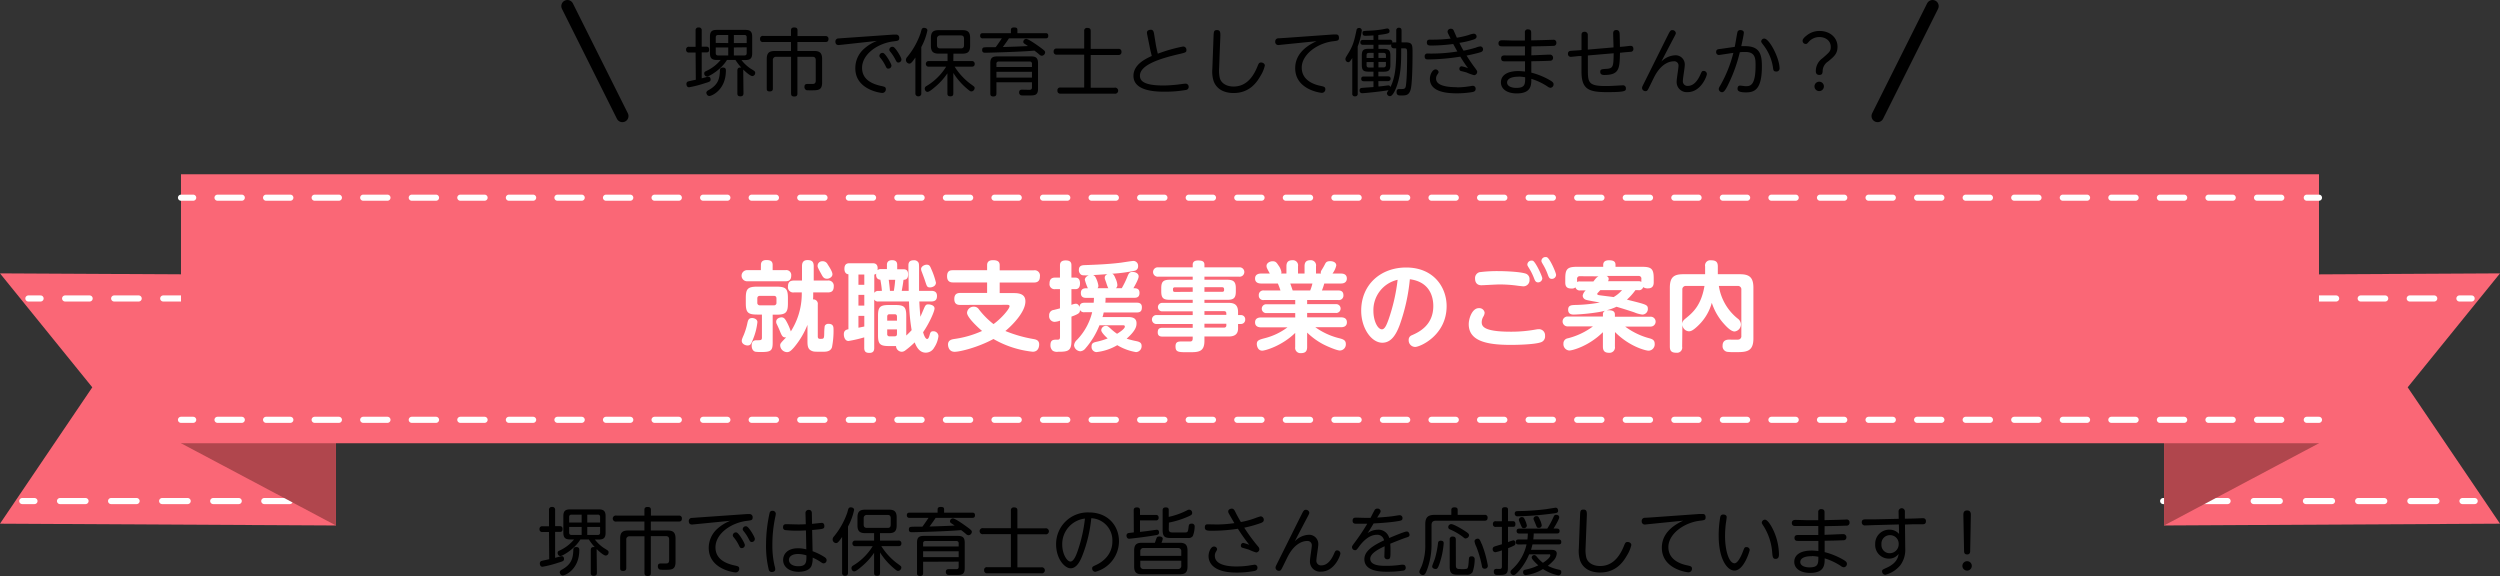 <svg xmlns="http://www.w3.org/2000/svg" viewBox="0 0 818.58 188.6"><rect x="0" y="0" width="818.58" height="188.6" fill="#333333" stroke="none"/><defs><style>.cls-1{fill:#fa6776;}.cls-2,.cls-3,.cls-4,.cls-5,.cls-8,.cls-9{fill:none;stroke-linecap:round;stroke-miterlimit:10;}.cls-2,.cls-3,.cls-4,.cls-5,.cls-8{stroke:#fff;stroke-width:2px;}.cls-3{stroke-dasharray:8.03 8.03;}.cls-4{stroke-dasharray:8.55 8.55;}.cls-5{stroke-dasharray:8.36 8.36;}.cls-6{fill:#b0464d;}.cls-7{fill:#fff;}.cls-8{stroke-dasharray:7.95 7.95;}.cls-9{stroke:#000;stroke-width:4px;}</style></defs><g id="レイヤー_2" data-name="レイヤー 2"><g id="レイヤー_1-2" data-name="レイヤー 1"><polygon class="cls-1" points="708.58 172.06 818.58 171.47 788.35 126.82 818.58 89.51 708.58 90.1 708.58 172.06"/><line class="cls-2" x1="118.53" y1="97.73" x2="122.53" y2="97.73"/><line class="cls-3" x1="130.56" y1="97.73" x2="801.27" y2="97.73"/><line class="cls-2" x1="805.29" y1="97.73" x2="809.29" y2="97.73"/><line class="cls-2" x1="708.29" y1="164.06" x2="712.29" y2="164.06"/><line class="cls-4" x1="720.83" y1="164.06" x2="802.02" y2="164.06"/><line class="cls-2" x1="806.29" y1="164.06" x2="810.29" y2="164.06"/><polygon class="cls-1" points="110 172.06 0 171.47 30.22 126.82 0 89.51 110 90.1 110 172.06"/><line class="cls-2" x1="9.29" y1="97.73" x2="13.29" y2="97.73"/><line class="cls-3" x1="21.32" y1="97.73" x2="692.03" y2="97.73"/><line class="cls-2" x1="696.05" y1="97.73" x2="700.05" y2="97.73"/><line class="cls-2" x1="7.29" y1="164.06" x2="11.29" y2="164.06"/><line class="cls-5" x1="19.65" y1="164.06" x2="99.11" y2="164.06"/><line class="cls-2" x1="103.29" y1="164.06" x2="107.29" y2="164.06"/><polygon class="cls-6" points="110 172.06 59.26 145.13 110 90.1 110 172.06"/><polygon class="cls-6" points="708.58 172.06 759.31 145.13 708.58 90.1 708.58 172.06"/><rect class="cls-1" x="59.26" y="57.06" width="700.05" height="88.07"/><path class="cls-7" d="M248,105.47a20.31,20.31,0,0,1-1.41,5.54c-.58,1.53-.8,2.11-1.83,2.11-.73,0-1.88-.51-1.88-1.5,0-.36.06-.61.64-1.92a22.06,22.06,0,0,0,1.24-4.1c.2-.77.39-1.47,1.54-1.47C246.76,104.13,248,104.42,248,105.47Zm1.15-18.72c0-.89.41-1.6,1.79-1.6,1.21,0,2.05.29,2.05,1.6v1.7h4.22a1.62,1.62,0,0,1,1.86,1.82c0,1.51-.9,1.83-1.86,1.83H244.78a1.83,1.83,0,1,1,0-3.65h4.35ZM253,112.19c0,2.63-.58,3.07-3.71,3.07a13,13,0,0,1-1.92-.09c-.77-.16-1.25-.93-1.25-2,0-1.76,1.12-1.76,1.6-1.76,1.37,0,1.76,0,1.76-.86V103h-1.51c-3.1,0-3.77-.67-3.77-3.77V97.63c0-3,.57-3.77,3.77-3.77h6.24c3.14,0,3.78.7,3.78,3.77v1.64c0,3-.61,3.77-3.78,3.77H253Zm.35-12.22a.79.79,0,0,0,.89-.9V97.73c0-.67-.38-.86-.89-.86h-4.48c-.64,0-.9.32-.9.86v1.34a.8.8,0,0,0,.9.9Zm9.18-4.22H260a1.73,1.73,0,0,1-2-1.89c0-1.67.86-2,2-2h2.6v-4.7c0-.68.09-2,1.79-2,1.37,0,2.05.45,2.05,2v4.7H271a1.73,1.73,0,0,1,2,1.89c0,1.69-.87,2-2,2h-4.73v1c0,.19,0,.73-.07,1.28a1.46,1.46,0,0,1,1.57,1.69v10.43c0,.71.35.8.77.8,1.25,0,1.31,0,1.34-2a18.88,18.88,0,0,1,.16-2.21,1.25,1.25,0,0,1,1.28-.7c1.41,0,1.6.86,1.6,1.69a27.41,27.41,0,0,1-.51,6c-.51,1.44-2,1.44-3,1.44-2.72,0-2.94,0-3.58-.26-1.35-.54-1.44-1.69-1.44-3.33v-5.21a26.7,26.7,0,0,1-4.39,7.36c-1.12,1.28-1.6,1.57-2.33,1.57a2.31,2.31,0,0,1-2.21-2.12c0-.67,0-.7,1.95-2.72-1.15.13-1.41-.48-2.11-2.2-.13-.35-.83-1.89-1-2.21a1.61,1.61,0,0,1-.16-.67c0-1.19,1.28-1.47,1.76-1.47.7,0,1.09.38,1.63,1.37a18.83,18.83,0,0,1,1.41,3.23,23,23,0,0,0,3.58-11.77ZM271,86.56c.26.42,1.57,2.31,1.57,3.23s-1,1.48-1.76,1.48c-1,0-1.34-.52-1.79-1.35-1.22-2.21-1.31-2.46-1.31-2.81a1.5,1.5,0,0,1,1.5-1.57A1.79,1.79,0,0,1,271,86.56Z"/><path class="cls-7" d="M291.08,113.31c-2.95,0-3.59-.64-3.59-3.58v-6.27c0-2.91.61-3.59,3.59-3.59h2.08c2.91,0,3.58.64,3.58,3.59v6.4a24.34,24.34,0,0,0,1.76-1.76,65.43,65.43,0,0,1-.86-9.38H287.56a1.33,1.33,0,0,1-1.31-.67v15.84c0,.67-.1,1.66-1.54,1.66-1.12,0-1.73-.32-1.73-1.66v-3.43a42,42,0,0,1-5.15,1.19c-1.09,0-1.53-1.19-1.53-2.21s.54-1.5,1.5-1.63v-18c-1-.1-1.31-.93-1.31-1.79,0-1.76,1.08-1.83,1.76-1.83h7.39c.57,0,2,0,1.69,2.27a1.57,1.57,0,0,1,1.22-.35h1.86V86.69c0-1.22.92-1.5,1.66-1.5s1.7.19,1.7,1.5v1.47h2c.77,0,1.57.19,1.57,1.7s-.77,1.73-1.5,1.76c-.19,1.47-.26,1.85-.58,3.61h2.27c0-2.68-.09-6-.09-8.16,0-.67,0-1.85,1.73-1.85a1.63,1.63,0,0,1,1.47.61c.29.41.29.7.29,2.81v6.59h3.87c.61,0,2,0,2,1.67,0,1.25-.55,1.82-2,1.82h-3.78c.07,1.89.19,3.36.35,5,.23-.51,1.22-2.88,1.41-3.26.32-.61.58-.8,1.12-.8S306,99.87,306,101c0,.9-1.63,4.71-3.75,7.78.13.48.65,2.21,1.32,2.21.32,0,.54-.32.8-1.22.19-.74.35-1.31,1.18-1.31a1.65,1.65,0,0,1,1.73,1.6,8.6,8.6,0,0,1-1.41,3.77,3.1,3.1,0,0,1-2.78,1.64c-1.89,0-2.95-1.67-3.59-3.36a30,30,0,0,1-3.2,2.72,1.9,1.9,0,0,1-1.08.35,1.93,1.93,0,0,1-1.83-1.86ZM283,89.89h-1.92v3.36H283Zm0,6.66h-1.92v3.52H283Zm-1.92,10.75c.42-.07,1-.2,1.92-.39v-3.48h-1.92Zm7.68-12.07a29.54,29.54,0,0,0-.51-3.64c-1.57-.13-1.41-1.67-1.34-2a1.18,1.18,0,0,1-.64.32v6a1.37,1.37,0,0,1,1.31-.64ZM290.5,105h3.2v-1.31c0-.54-.25-.8-.77-.8h-1.66c-.48,0-.77.23-.77.8Zm0,2.85v1.5a.68.68,0,0,0,.77.77h1.66c.48,0,.77-.19.77-.77v-1.5ZM291,91.62c.07.51.39,3,.39,3.61h1.28a31.25,31.25,0,0,0,.44-3.61Zm13.54,2.49c-1,0-1.06-.38-1.6-2-.29-.93-.9-2.5-1.12-3.11a2.49,2.49,0,0,1-.23-.93c0-.76,1-1.4,1.86-1.4s1.09.48,1.47,1.4a24.67,24.67,0,0,1,1.54,4.48C306.44,93.76,305.12,94.11,304.52,94.11Z"/><path class="cls-7" d="M314.47,99.84c-.64,0-2,0-2-1.92,0-1.73,1-2,2-2h8.74V92.48H312.1c-.54,0-2,0-2-2s1.22-2,2-2h11.11V86.82c0-1.15.73-1.63,1.88-1.63s2.24.22,2.24,1.63v1.69H338.5a1.73,1.73,0,0,1,2,2c0,1.82-1.16,2-2,2H327.33v3.46h4.77c3,0,3.65,1.28,3.65,2.72,0,3.58-4.51,8-6.56,9.69a43.34,43.34,0,0,0,9.38,2.66c.57.13,1.69.32,1.69,1.73,0,.25,0,2.4-2.11,2.4A32.46,32.46,0,0,1,325.29,111c-5.15,2.78-11,4.19-12.71,4.19-2.11,0-2.17-2.18-2.17-2.37,0-1.47,1.25-1.7,2-1.82a32.89,32.89,0,0,0,9.15-2.63c-1.05-.89-4.92-4.38-4.92-5.95a2.15,2.15,0,0,1,2.24-2,1.9,1.9,0,0,1,1.66.9,26.67,26.67,0,0,0,4.77,4.8c2.65-1.92,5.25-5,5.25-5.86,0-.45-.52-.45-.84-.45Z"/><path class="cls-7" d="M372.23,99.11c.51,0,1.66.06,1.66,1.47,0,1-.25,1.73-1.66,1.73H361.38a10.73,10.73,0,0,1-.38,1.5h8.19c1,0,2.94,0,2.94,2,0,.8,0,2.24-3.23,5.08a28.13,28.13,0,0,0,3.14.8c1.09.23,1.76.52,1.76,1.6a1.92,1.92,0,0,1-1.83,2,17.34,17.34,0,0,1-6.14-2.27,17,17,0,0,1-6.82,2.27,1.69,1.69,0,0,1-1.6-1.85c0-1,.48-1.28,1.67-1.54a23.46,23.46,0,0,0,3.61-1.09c-.8-.7-2.11-2-2.11-2.72a1.54,1.54,0,0,1,1.54-1.4c.48,0,.77.19,1.63,1a18.2,18.2,0,0,0,2,1.6c.26-.13,2.56-1.54,2.56-2.34,0-.45-.38-.45-.57-.45H360a25.85,25.85,0,0,1-4.55,7.52,2.39,2.39,0,0,1-1.69,1,2.19,2.19,0,0,1-2.08-1.92,2.73,2.73,0,0,1,.93-1.79,19.78,19.78,0,0,0,5-9.08h-2.5a1.48,1.48,0,0,1-1.5-.74c0,.9-.19,1.25-2.78,2.18v7.93c0,3.36-1.19,3.58-4.39,3.58a2.62,2.62,0,0,1-1.72-.32,2.29,2.29,0,0,1-.77-1.85c0-1.79,1-1.79,2.05-1.79.73,0,1.08,0,1.08-.9V105a6.29,6.29,0,0,1-1.85.39,1.85,1.85,0,0,1-1.7-2.08,1.69,1.69,0,0,1,1.54-1.83l2-.51v-6.3h-1.53a1.64,1.64,0,0,1-1.89-1.86c0-1.76,1.12-1.92,1.89-1.92h1.53V87c0-.55,0-1.73,1.86-1.73s1.89,1,1.89,1.73v3.9h1.31c1.44,0,1.5,1.41,1.5,1.89,0,.86-.25,1.89-1.5,1.89h-1.31v5.15a4.61,4.61,0,0,1,1.4-.38c.2,0,.9,0,1.25,1.08.07-.92.51-1.4,1.63-1.4h3c.07-.52.07-.9.1-1.6h-2.59c-.77,0-1.7-.2-1.7-1.57,0-1,.48-1.57,1.7-1.57h.6a16.38,16.38,0,0,1-1-2.78c0-.39.26-1.09,1.32-1.44-1.89,0-2.12,0-2.5-.2a1.8,1.8,0,0,1-.77-1.6c0-1.4,1.06-1.53,1.89-1.56,3.65-.13,7.81-.29,11.87-.8.67-.1,3.71-.58,4.13-.58a1.58,1.58,0,0,1,1.5,1.7,1.45,1.45,0,0,1-1,1.5,52.29,52.29,0,0,1-7.49,1c.35.16.61.32,1.09,1.54a5.9,5.9,0,0,1,.61,2.11,1.31,1.31,0,0,1-.48,1.09h1.92a29,29,0,0,0,1.79-3.65c.42-1.09.67-1.69,1.79-1.69.77,0,1.95.44,1.95,1.47,0,.86-1.18,2.94-1.72,3.87.83,0,2,0,2,1.54,0,1.15-.58,1.6-1.67,1.6H362a13.35,13.35,0,0,1-.07,1.6Zm-9.31-4.74a2,2,0,0,1-.23-.42c-.06-.16-.38-1-.44-1.28-.42-1.21-.52-1.31-.52-1.72s.1-.8.87-1.19c-1.73.13-1.92.13-3.81.26-.29,0-.74.06-.93.06.51.13.77.42,1.15,1.31a8,8,0,0,1,.64,2.18,1.2,1.2,0,0,1-.28.8Z"/><path class="cls-7" d="M405.38,107.55c0,2-1.28,2.63-3.07,2.63h-7.94v1.4c0,3.75-2,3.75-5.27,3.75s-4.2,0-4.2-1.92c0-1.6,1-1.6,2.08-1.6h2.72c.64,0,.83-.39.83-1v-.6h-9.88c-.45,0-1.57,0-1.57-1.35,0-1.15.45-1.53,1.57-1.53h9.88v-1.25H378.86a1.47,1.47,0,1,1,0-2.91h11.67v-1.22h-10a1.39,1.39,0,1,1,0-2.78h10v-1h-7.48c-2.11,0-2.82-.54-2.82-2.78v-1c0-2.18.67-2.79,2.82-2.79h7.48v-1H379.21a1.54,1.54,0,1,1,0-3.07h11.32v-.87c0-1.08.84-1.37,1.73-1.37,1.25,0,2.11.22,2.11,1.37v.87h11.4a1.54,1.54,0,1,1,0,3.07h-11.4v1h7.46c2.05,0,2.82.64,2.82,2.79v1c0,2.21-.71,2.78-2.82,2.78h-7.46v1h7.94c1.76,0,3.07.54,3.07,3v1h.87a1.36,1.36,0,0,1,1.47,1.44,1.38,1.38,0,0,1-1.47,1.47h-.87Zm-14.85-12V94.08h-5.82c-.38,0-.64.16-.64.58,0,.57,0,.93.64.93Zm3.84,0h5.76c.39,0,.68-.1.68-.58s0-.93-.68-.93h-5.76Zm0,6.33v1.22h7.17v-.45c0-.51-.25-.77-.73-.77Zm7.17,4.13h-7.17v1.25h6.44a.67.67,0,0,0,.73-.77Z"/><path class="cls-7" d="M421.22,89.57V87.2c0-1.31.52-2,2-2a1.69,1.69,0,0,1,1.79,2v2.37h2.14V87.2c0-1.21.42-2,1.95-2a1.69,1.69,0,0,1,1.8,2v2.37h1.63c0-.06-.07-.26-.07-.38a1.7,1.7,0,0,1,.23-.68,23.49,23.49,0,0,0,1.25-2.2c.25-.45.57-.8,1.6-.8,1.18,0,2,.54,2,1.4a6.82,6.82,0,0,1-1.24,2.66h2.78c.67,0,1.92.16,1.92,1.63,0,.8-.45,1.63-1.92,1.63h-5.47a19.45,19.45,0,0,1-.77,2.28h5.34c.55,0,1.7.06,1.7,1.56a1.47,1.47,0,0,1-1.7,1.57H428v1.35h9.34a1.45,1.45,0,1,1,0,2.88H428v1.44h11.1c.9,0,1.92.28,1.92,1.63,0,1.6-1.57,1.6-1.92,1.6h-8.42a22.65,22.65,0,0,0,7.49,3.52c1.54.38,2.5.64,2.5,2a2,2,0,0,1-1.95,2.11c-1,0-4.13-1.34-5.54-2.08A22.92,22.92,0,0,1,428,108.9v4.73c0,1.44-.64,2-2.08,2a1.72,1.72,0,0,1-1.83-2V109c-4.41,4.32-9.92,5.82-10.78,5.82-1.5,0-1.79-1.63-1.79-2.17,0-1.15.67-1.41,2.62-1.92a20.84,20.84,0,0,0,7.42-3.55H412.9c-.89,0-1.95-.29-1.95-1.63,0-1.6,1.57-1.6,1.95-1.6h11.2v-1.44h-9.34a1.45,1.45,0,1,1,0-2.88h9.34V98.24H413.86a1.45,1.45,0,0,1-1.69-1.57,1.47,1.47,0,0,1,1.69-1.56h5.41a23.52,23.52,0,0,0-.86-2.28H412.9c-.67,0-1.95-.19-1.95-1.63,0-1.63,1.63-1.63,1.95-1.63h2.88c-1-1.82-1.08-2-1.08-2.53,0-.86,1-1.5,2-1.5s1.31.45,1.89,1.34a5.31,5.31,0,0,1,1,2.24,1.22,1.22,0,0,1-.1.45ZM429,95.11a15.38,15.38,0,0,0,.73-2.28h-7.26c.13.32.67,1.92.8,2.28Z"/><path class="cls-7" d="M458.31,106.4c-1.22,3.26-2.82,5.82-5.7,5.82-3.55,0-6.91-4.73-6.91-10.49,0-8.51,6.34-14.14,14.72-14.14,9,0,13.25,6.46,13.25,12.64,0,9.56-8.67,13.37-10.3,13.37a2.15,2.15,0,0,1-2.12-2.24,1.58,1.58,0,0,1,1.06-1.6c2.27-1,7-3.23,7-9.57,0-2.49-.8-7.84-7.68-8.76A61.51,61.51,0,0,1,458.31,106.4Zm-8.61-4.57c0,3.13,1.35,6,2.79,6,1,0,1.63-1.76,2.14-3.14a60.69,60.69,0,0,0,3-13.08A10.16,10.16,0,0,0,449.7,101.83Z"/><path class="cls-7" d="M503,107.87a5.16,5.16,0,0,1,.9-.09,2,2,0,0,1,2,2.17,2,2,0,0,1-1.44,2.15c-2.18.73-8,.83-9.73.83-7.78,0-13.82-1.19-13.82-6.78,0-1.92,1.15-5.25,3.29-5.25a1.75,1.75,0,0,1,1.92,1.5,2.84,2.84,0,0,1-.48,1.35,3.74,3.74,0,0,0-.48,1.72c0,1.35.58,3.14,9.51,3.14A44.71,44.71,0,0,0,503,107.87ZM484.45,89.12a45.57,45.57,0,0,1,6.15-.35c2.43,0,7,.22,8.8.77a1.86,1.86,0,0,1,1.41,2,2,2,0,0,1-2.08,2.21c-.2,0-1.48-.16-1.76-.19a42.87,42.87,0,0,0-6.08-.42c-.93,0-5.28.26-5.83.26-1.53,0-2.08-1-2.08-2.24A2,2,0,0,1,484.45,89.12Zm20.55,2a1.38,1.38,0,0,1-1.38,1.34c-.8,0-1.05-.6-1.37-1.47a19.9,19.9,0,0,0-1.64-3.26c-.41-.67-.51-.83-.51-1.12a1.36,1.36,0,0,1,1.41-1.28,1,1,0,0,1,.42.06C502.85,85.83,505,90.47,505,91.17ZM509.51,90a1.35,1.35,0,0,1-1.38,1.31c-.8,0-1-.48-1.37-1.5a18.41,18.41,0,0,0-1.57-3.27c-.38-.67-.48-.83-.48-1.12a1.3,1.3,0,0,1,1.38-1.25.83.83,0,0,1,.44.07C507.49,84.64,509.51,89.28,509.51,90Z"/><path class="cls-7" d="M528.77,113.44a1.77,1.77,0,0,1-1.85,2.08c-1.51,0-2.08-.61-2.08-2.08v-4.67c-4.61,4.57-10,6-11,6a2.07,2.07,0,0,1-1.92-2.24,1.69,1.69,0,0,1,1.44-1.76,23.15,23.15,0,0,0,8.22-3.9h-8.19a1.62,1.62,0,1,1,0-3.23h11.46V103a1.21,1.21,0,0,1,.83-1.28,26.36,26.36,0,0,1-2.85.57,62.83,62.83,0,0,1-7.45.71c-.58,0-1.92,0-1.92-1.6,0-1.41,1-1.48,2.11-1.54a50.81,50.81,0,0,0,8.25-.8c-.7-.16-4.12-.7-4.6-.93a1.47,1.47,0,0,1-1-1.31,2.94,2.94,0,0,1,1-1.73h-1.79a1.4,1.4,0,0,1-1.57-1,1.77,1.77,0,0,1-1.34.38c-1.38,0-2-.54-2-2V91.17c0-3.07.68-3.81,3.81-3.81h8.61v-.64c0-1.12.83-1.5,1.85-1.5,1.41,0,2.18.32,2.18,1.5v.64h8.67c3.11,0,3.84.67,3.84,3.81v1.25c0,.73-.13,2-1.85,2a2.52,2.52,0,0,1-1.6-.41A1.41,1.41,0,0,1,536.39,95h-.9a19.33,19.33,0,0,1-2.78,3.11c2.66.67,4.38,1.08,5.5,1.47s1.35.77,1.35,1.47A1.82,1.82,0,0,1,537.7,103a10,10,0,0,1-2.62-.74c-1.51-.51-3.94-1.28-5.79-1.82a16.66,16.66,0,0,1-3.2,1.15l.57,0c1.19,0,2.11.22,2.11,1.41v.7h11.59a1.62,1.62,0,1,1,0,3.23h-8.23a23.12,23.12,0,0,0,8.07,3.87c.86.26,1.6.58,1.6,1.76a2.09,2.09,0,0,1-2,2.27c-.8,0-6.17-1.24-11-6.11Zm-11.45-23a.84.84,0,0,0-.93,1v.9a1.73,1.73,0,0,1,1-.19h4.35c1-1.35,1.25-1.44,1.67-1.67ZM524,95c-.58.61-.64.71-.74.8s-.29.32-.29.48.32.32.51.35c.68.13,4.1.52,4.87.64A10.9,10.9,0,0,0,531.11,95Zm2-4.64a1,1,0,0,1,.73,1,1.3,1.3,0,0,1-.22.71h9.92a1.85,1.85,0,0,1,1,.22v-.93a.84.84,0,0,0-.93-1Z"/><path class="cls-7" d="M550.79,113.5a1.69,1.69,0,0,1-1.85,2c-1.51,0-2.18-.48-2.18-2V94.21c0-3.49,1.34-4.42,4.42-4.42h7.13V87.23a1.7,1.7,0,0,1,1.92-2c1.57,0,2.24.51,2.24,2v2.56h7.23c3.07,0,4.42,1,4.42,4.42v16.64c0,4.45-2.47,4.45-6,4.45a18.65,18.65,0,0,1-2.59-.1,1.85,1.85,0,0,1-1.5-2c0-1.56,1-2,2.14-2,.45,0,2.56.06,3,0a1.1,1.1,0,0,0,1-1.25V94.88a1.11,1.11,0,0,0-1.25-1.25h-6.11a16.93,16.93,0,0,0,6.14,10.66,2.48,2.48,0,0,1,1.09,1.89,2.36,2.36,0,0,1-2.08,2.36c-1.22,0-2.75-1.66-3.81-2.87a19,19,0,0,1-3.65-6.53,16.16,16.16,0,0,1-4.19,7.2c-2.08,2.08-2.81,2.14-3.36,2.14a2.27,2.27,0,0,1-2.08-2.14Zm0-7.48c.07-.77.45-1.22,1.31-1.89,2.31-1.89,4.93-4.22,6-10.5h-6a1.12,1.12,0,0,0-1.25,1.25Z"/><line class="cls-2" x1="59.26" y1="64.73" x2="63.26" y2="64.73"/><line class="cls-8" x1="71.22" y1="64.73" x2="751.34" y2="64.73"/><line class="cls-2" x1="755.31" y1="64.73" x2="759.31" y2="64.73"/><line class="cls-2" x1="59.26" y1="137.46" x2="63.26" y2="137.46"/><line class="cls-8" x1="71.22" y1="137.46" x2="751.34" y2="137.46"/><line class="cls-2" x1="755.31" y1="137.46" x2="759.31" y2="137.46"/><path d="M179.76,174.2h-2.11a.86.86,0,0,1-1-.94.85.85,0,0,1,1-.94h2.11V167a.88.88,0,0,1,1-1,.87.87,0,0,1,1,1v5.28h1.6c.58,0,.84.36.84.94s-.19.94-.84.94h-1.6v8.49c.47-.12,1.27-.33,1.77-.48a3.15,3.15,0,0,1,.43-.05c.7,0,.72.8.72.92,0,.62-.36.76-1.87,1.2a36.4,36.4,0,0,1-5.18,1.34c-.75,0-.87-.77-.87-1.06a.84.84,0,0,1,.43-.81c.24-.1,2.21-.51,2.64-.6Zm15.68,13.34c0,.36-.05,1-1,1s-1-.55-1-1v-7.42c0-.6.21-1,.93-1l.36,0a16.66,16.66,0,0,1-1.92-2.49h-2.78c-2,3.33-6,5.45-6.53,5.45a1,1,0,0,1-.91-1.06c0-.43.24-.58.55-.72a13.35,13.35,0,0,0,4.83-3.67h-1.3c-1.51,0-2.21-.51-2.21-2.21V169c0-1.7.67-2.21,2.21-2.21h9.41c1.58,0,2.21.58,2.21,2.21v5.45c0,1.61-.6,2.21-2.21,2.21h-1.3a12.49,12.49,0,0,0,2.95,2.78c1.49.91,1.54.94,1.54,1.47a1,1,0,0,1-.91,1c-.7,0-2.31-1.44-3-2.14a1.59,1.59,0,0,1,0,.36Zm-5.76-7.44c0,6.38-4.66,8.33-5.4,8.33s-1-.79-1-1.08.29-.63.62-.79c3.29-1.76,3.72-3.84,3.82-6.36,0-.51.05-1.08,1-1.08S189.68,179.76,189.68,180.1Zm.77-9v-2.59h-3.29c-.58,0-.8.29-.8.77v1.82Zm0,1.44h-4.09v1.83c0,.5.22.79.8.79h3.29Zm1.84-1.44h4.2v-1.82a.67.67,0,0,0-.76-.77h-3.44Zm0,1.44v2.62h3.44c.57,0,.76-.31.76-.79v-1.83Z"/><path d="M213.1,187.54c0,.43,0,1.06-1,1.06-.77,0-1.08-.27-1.08-1v-12h-4.85a1,1,0,0,0-1.11,1.1v9.24c0,.34,0,1-1,1s-1-.51-1-1v-9.6c0-2,.77-2.64,2.65-2.64H211v-2.93h-9.12a1,1,0,1,1,0-1.94H211v-1.9c0-.36.09-.93,1-.93.69,0,1.13.16,1.13.93v1.9h9.14a.86.86,0,0,1,1,.94c0,.69-.28,1-1,1H213.1v2.93h5.45c1.82,0,2.64.6,2.64,2.64V184c0,2.57-1.3,2.57-3.55,2.57-1.49,0-1.59-.05-1.8-.17a1.09,1.09,0,0,1-.43-1c0-.91.6-.91,1.2-.91.24,0,1.34,0,1.56,0,.72,0,.93-.43.93-1.1v-6.75c0-.81-.41-1.1-1.08-1.1H213.1Z"/><path d="M227.36,171.68c-.12,0-.63.07-.75.07-.72,0-1.08-.39-1.08-1.15a1,1,0,0,1,.79-1c.1,0,2.6-.19,2.69-.19l15.44-1.08.88,0a1,1,0,0,1,1.11,1.11c0,.89-.43.93-1.85,1.1-5,.58-10.32,4.08-10.32,8.69,0,4.06,3.72,5.35,6.17,5.9,1.22.27,1.61.34,1.61,1.08a1.18,1.18,0,0,1-1.16,1.23c-.45,0-8.83-1-8.83-8.07a8.4,8.4,0,0,1,2.83-6.24,13.9,13.9,0,0,1,4.25-2.61Zm16.53,6.79a1,1,0,0,1-1,1c-.5,0-.6-.17-1-1a12.82,12.82,0,0,0-1.66-2.56,1,1,0,0,1-.29-.63,1,1,0,0,1,1.25-.93C241.93,174.53,243.89,177.87,243.89,178.47Zm3.27-2a1,1,0,0,1-1,1c-.48,0-.6-.22-1-1a14.06,14.06,0,0,0-1.68-2.56c-.29-.36-.29-.53-.29-.63a1,1,0,0,1,1.25-.93C245.19,172.49,247.16,175.83,247.16,176.43Z"/><path d="M252,167.93a.87.87,0,0,1,.94-.67,1,1,0,0,1,1.08.91,4.69,4.69,0,0,1-.12.86,43.54,43.54,0,0,0-1,9.56,28.67,28.67,0,0,0,.74,6.74,3.78,3.78,0,0,1,.2,1.08c0,.75-.8.89-1.08.89a1,1,0,0,1-1.06-.84,33,33,0,0,1-.87-8.33A47.76,47.76,0,0,1,252,167.93Zm14.07,12.55a19.71,19.71,0,0,1,3.86,1.9c.56.36.72.67.72,1a1,1,0,0,1-.93,1.08c-.34,0-.48-.09-1.08-.5a15.48,15.48,0,0,0-2.55-1.37,6.91,6.91,0,0,1-.4,2.74c-.8,1.72-3.24,1.89-4.16,1.89-3.28,0-5.11-1.73-5.11-3.86,0-1.78,1.27-3.84,4.85-3.84a10.51,10.51,0,0,1,2.74.36l-.12-6.19c-.7,0-1.3.07-2.64.07a34,34,0,0,1-4.13-.19.83.83,0,0,1-.72-.94c0-1,.67-1,1.2-1,.31,0,3.09.09,3.65.09.88,0,1.1,0,2.59-.07l-.1-3.6a1,1,0,0,1,1.08-1.1c.7,0,1,.43,1,1.08l.07,3.5,3.17-.33c.79,0,.86.76.86,1,0,1-.21,1-4,1.34Zm-4.82.92c-1.76,0-2.93.74-2.93,1.94,0,1,.91,2.06,3.05,2.06,2.68,0,2.68-1.32,2.68-3.55A9.26,9.26,0,0,0,261.25,181.4Z"/><path d="M277.66,187.54a.88.88,0,0,1-.93,1,.9.9,0,0,1-1-1V175.83c-1.25,1.82-1.56,2-2,2a1.2,1.2,0,0,1-1.1-1.2,1.46,1.46,0,0,1,.45-1,25.07,25.07,0,0,0,4.33-7.73c.07-.22.31-1.16.4-1.35a.79.79,0,0,1,.8-.43s1.05,0,1.05.86a20.24,20.24,0,0,1-2,5.43ZM288.15,177h6a.87.87,0,0,1,1,.92c0,.86-.64.91-1,.91h-5.57a21,21,0,0,0,4.87,5.4c.24.17,1.44,1.05,1.54,1.17a.74.74,0,0,1,.14.44,1.16,1.16,0,0,1-1.05,1.1c-.27,0-.48-.12-.87-.43a22.27,22.27,0,0,1-5.06-5.62v6.65c0,.38,0,1-.94,1s-1-.51-1-1V181a21,21,0,0,1-3.89,4.34c-.65.55-2,1.75-2.61,1.75s-.92-.62-.92-1.1a1,1,0,0,1,.6-.84,18.6,18.6,0,0,0,4.56-3.86,18.82,18.82,0,0,0,1.8-2.45h-5.64a.87.87,0,0,1-1-.89.89.89,0,0,1,1-.94h6.1v-2.44h-2.88c-1.82,0-2.57-.65-2.57-2.57v-2.55c0-1.94.75-2.57,2.57-2.57h7.73c1.75,0,2.54.58,2.54,2.57V172c0,1.94-.74,2.57-2.54,2.57h-2.93Zm3.5-7.32c0-.74-.33-1.08-1-1.08h-6.77a1,1,0,0,0-1.08,1.08v2.09c0,.79.38,1.08,1.08,1.08h6.77c.67,0,1-.31,1-1.08Z"/><path d="M297.84,169.56a.78.78,0,0,1-.91-.86c0-.82.58-.84.91-.84H307v-1c0-.34.05-.87,1-.87s1.13.24,1.13.87v1h9.19c.34,0,.92,0,.92.84s-.53.86-.92.86H306.36c-.33.51-.91,1.37-2,2.84,2.62-.08,5-.15,8.23-.32-.17-.12-1.22-.81-1.27-.86a.67.67,0,0,1-.26-.55,1,1,0,0,1,.93-.94c.75,0,3.75,2.14,4.68,2.83,1.39,1,1.54,1.23,1.54,1.61a1.16,1.16,0,0,1-1.08,1.08,1.24,1.24,0,0,1-.84-.41c-1-.86-1.35-1.08-1.59-1.27-3.86.39-15.16.7-16.05.7-.41,0-1.06,0-1.06-.89s.6-.86.89-.89c1-.07,2.57,0,3.55-.05.43-.57,1.13-1.56,2-2.88Zm4.42,14.38v3.65c0,.31,0,1-1,1s-1-.6-1-1v-9.91c0-1.61.57-2.21,2.21-2.21h11.18c1.59,0,2.23.57,2.23,2.21v8.37c0,2.21-1.12,2.21-2.95,2.21h-.72c-1.87,0-1.89,0-2.13-.17a1,1,0,0,1-.39-.81c0-.92.7-.92,1-.92l2.28,0c.45,0,.93,0,.93-.79v-1.68Zm0-5H313.9v-1a.69.69,0,0,0-.77-.79H303.05a.69.69,0,0,0-.79.79Zm11.64,1.56H302.26v1.92H313.9Z"/><path d="M342.2,173a1,1,0,1,1,0,1.94h-9.07v10.83h7.75a1,1,0,1,1,0,1.94H323.24a.89.89,0,0,1-1-1,.87.87,0,0,1,1-1H331V174.89h-9a1,1,0,1,1,0-1.94h9v-5.81a.89.89,0,0,1,1-1c.89,0,1.13.36,1.13,1V173Z"/><path d="M358.66,187.23a1.06,1.06,0,0,1-1.05-1.11c0-.52.14-.6,1.36-1.17a10.09,10.09,0,0,0,3.15-2.28,7.77,7.77,0,0,0,2.11-5.47,7.24,7.24,0,0,0-6.91-7.52,45.76,45.76,0,0,1-3.05,12.56c-.48,1.12-1.61,3.84-3.72,3.84-1.87,0-4.75-3-4.75-7.9a10.35,10.35,0,0,1,10.77-10.39c6.24,0,9.82,4.39,9.82,9.45A10.39,10.39,0,0,1,358.66,187.23Zm-10.85-8.93c0,3.1,1.56,5.57,2.69,5.57s2-2.33,2.57-4.08a48.71,48.71,0,0,0,2.18-10A8.41,8.41,0,0,0,347.81,178.3Z"/><path d="M371.21,167.14c0-.29,0-1,1-1,.65,0,1.06.19,1.06.91v1.56h5.18a.8.8,0,0,1,.92.89.79.79,0,0,1-.92.89h-5.18v3.77c.91-.1,2.4-.27,3.31-.41.72-.1,2-.29,2.19-.29.74,0,.74.77.74.86,0,.75-.43.84-1.58,1-2.67.48-7.93,1.08-8.24,1.08-.62,0-.84-.63-.84-1a.82.82,0,0,1,.55-.84c.17-.05,1.54-.19,1.85-.24Zm15.05,10.58c1.8,0,2.57.63,2.57,2.57v5.21c0,1.92-.74,2.54-2.57,2.54H373.92c-1.82,0-2.56-.62-2.56-2.54v-5.21c0-1.92.74-2.57,2.56-2.57h4.23c.1-.24.48-1.44.6-1.65s.24-.41.89-.41,1.08.29,1.08.74a5.39,5.39,0,0,1-.41,1.32ZM373.37,182h13.42v-1.49a1,1,0,0,0-1.08-1.08H374.45a1,1,0,0,0-1.08,1.08Zm13.42,1.6H373.37v1.64a1,1,0,0,0,1.08,1.08h11.26a1,1,0,0,0,1.08-1.08Zm-4.1-10.36c0,1.1.69,1.1,1.32,1.1h4.24c.63-.07.75-.24.92-1.68.09-.74.14-1.2,1-1.2a.89.89,0,0,1,1,1,8.81,8.81,0,0,1-.6,3.05,1.68,1.68,0,0,1-1.54.65c-.24,0-4.63,0-5.3,0-2.07,0-3.05-.12-3.05-2.64v-6.38c0-.31,0-1,1-1s1,.53,1,.91v2.19a24.32,24.32,0,0,0,6-2.14,1.45,1.45,0,0,1,.67-.22,1,1,0,0,1,1,1.06c0,.62-.29.77-2,1.49a28.76,28.76,0,0,1-5.61,1.68Z"/><path d="M411.92,178.92a1.43,1.43,0,0,1,.43.89,1.08,1.08,0,0,1-1.06,1.08A14,14,0,0,1,409,180c-.34-.12-1.88-.56-2.19-.65a.63.63,0,0,1-.5-.7.84.84,0,0,1,.74-.89,16.5,16.5,0,0,1,2,.63,59.32,59.32,0,0,1-3.72-5.26,55.44,55.44,0,0,1-8.45.65c-1.49,0-2.38,0-2.38-1.1s.72-1,1.13-1l2.71.05a40.2,40.2,0,0,0,5.83-.44c-.14-.24-1.68-2.9-1.84-3.21a1.26,1.26,0,0,1-.17-.63c0-.62.69-.91,1.2-.91s.81.46,1,.82c.64,1.29.91,1.82,1.94,3.57a27.52,27.52,0,0,0,4.8-1.32,17.42,17.42,0,0,1,1.7-.55,1.11,1.11,0,0,1,1,1.18c0,.57-.43.79-.91,1a41,41,0,0,1-5.48,1.54A57,57,0,0,0,411.92,178.92Zm-7.11,6.56a29,29,0,0,0,4.11-.29c.19-.05,1.8-.29,1.87-.29a.92.92,0,0,1,.94,1c0,.74-.56,1-1.28,1.1a29.5,29.5,0,0,1-5.59.48c-8.21,0-9.14-3.77-9.14-5.4,0-1.32.74-3.12,1.75-3.12a1,1,0,0,1,1.06.84,2.61,2.61,0,0,1-.41.89,2.4,2.4,0,0,0-.34,1.3C397.78,185,402.08,185.48,404.81,185.48Z"/><path d="M428.43,175.11a3,3,0,0,1,3.22,3.17c0,.4-.15,1.53-.32,2.66s-.31,2.23-.31,2.62a1.5,1.5,0,0,0,1.68,1.56c1.18,0,2.76-.72,4.08-3.75.39-.89.51-1.15,1-1.15a1.05,1.05,0,0,1,1.11,1c0,.65-1.9,5.95-6.34,5.95a3.3,3.3,0,0,1-3.62-3.57c0-.8.6-4.3.6-5a1.38,1.38,0,0,0-1.54-1.46c-.53,0-3.57.07-6.1,4.65-.38.67-1.84,3.75-2.18,4.37s-.53.74-.91.74a1.09,1.09,0,0,1-1.15-1c0-.33.07-.45.38-1.1,2.28-4.54,5.88-11.83,8.16-16.37.58-1.15.79-1.51,1.37-1.51a1.12,1.12,0,0,1,1.15.93c0,.2,0,.32-.53,1.3-2,3.79-3.69,7.06-4.22,8.09A6.7,6.7,0,0,1,428.43,175.11Z"/><path d="M447.8,174.56a5.73,5.73,0,0,1,3.26-1.11,3.64,3.64,0,0,1,3.82,2.71c.91-.38,5-2.13,5.73-2.13s.92.86.92,1.08c0,.57-.34.69-1.4,1-2,.72-4.8,1.88-4.92,1.92.05.7.08,1.11.08,2.28,0,2.24,0,2.81-1,2.81a.91.91,0,0,1-1-1c0-.52.1-2.8.08-3.26-2,.94-4.71,2.33-4.71,4.1,0,2.31,3.67,2.31,5.07,2.31a31,31,0,0,0,5.11-.36,3.83,3.83,0,0,1,.6,0c.84,0,.84.91.84,1a.88.88,0,0,1-.82.93,34,34,0,0,1-5.11.36c-2.06,0-7.61,0-7.61-4.1,0-2.66,2.76-4.44,6.43-6.17a2.2,2.2,0,0,0-2.37-1.82c-2.64,0-4.71,2.37-5.84,3.91-.74,1-.84,1.13-1.27,1.13a1,1,0,0,1-1-1c0-.29.09-.46,1.08-1.78a67.24,67.24,0,0,0,3.91-5.88c-1.73,0-3.55,0-3.67,0-.55,0-1.13-.14-1.13-1,0-1,.72-1,1.15-1s2.38.07,2.79.07l1.94,0c.19-.36,1-2,1.23-2.33a1,1,0,0,1,1-.7,1,1,0,0,1,1.08.82,1.23,1.23,0,0,1-.14.5c-.05.12-.65,1.08-1,1.61,0,0,2.42-.1,5-.43.39-.05,2.12-.34,2.4-.34a.9.9,0,0,1,.89,1c0,.76-.48.81-2.45,1.1-2.47.34-5.54.53-7,.6C448.61,173.33,448.47,173.55,447.8,174.56Z"/><path d="M475.21,167c0-.33.07-.88,1-.88.69,0,1.08.16,1.08.88v1.59h8.8a.84.84,0,0,1,1,.91c0,.72-.31,1-1,1H470.14c-1,0-1.41.5-1.41,1.41v6.05a23.6,23.6,0,0,1-1.23,7.92c-.72,2.16-1.1,2.4-1.58,2.4a1.16,1.16,0,0,1-1.18-1c0-.27,0-.29.79-2a18.87,18.87,0,0,0,1.15-7.13V171.7c0-2.35.89-3.12,3.13-3.12h5.4Zm-2.5,10.88a26.42,26.42,0,0,1-1.25,6.31c-.65,2-.93,2.11-1.39,2.11-.26,0-1.13-.12-1.13-.86,0-.27.79-2.16.91-2.57a30.17,30.17,0,0,0,1-5c0-.24.12-.94,1.08-.82C472.71,177.12,472.71,177.65,472.71,177.87ZM479,175.8a19.74,19.74,0,0,0-4.27-2.47.77.77,0,0,1-.53-.72,1,1,0,0,1,1-1c.62,0,2.71,1.11,4.39,2.21,1.18.77,1.42,1,1.42,1.46a1.12,1.12,0,0,1-1,1C479.69,176.36,479.67,176.36,479,175.8Zm-2.3,9.41c0,1.11.72,1.11,1.39,1.11a7.74,7.74,0,0,0,2.16-.08c.48-.12.55-1.22.62-2,.12-1.63.12-1.72.36-1.92a1,1,0,0,1,.63-.16.91.91,0,0,1,1,1,13,13,0,0,1-.7,4.18,2.08,2.08,0,0,1-2,.84h-2.48c-1.94,0-3-.1-3-2.59v-8.91a.87.87,0,0,1,.94-1c.74,0,1.06.29,1.06,1Zm8.47-7.13a36.9,36.9,0,0,1,2,7.13.94.94,0,0,1-1,1,.82.82,0,0,1-.92-.74,35.84,35.84,0,0,0-1.87-6.5,5.46,5.46,0,0,1-.57-1.73c0-.75.93-.87,1-.87C484.37,176.4,484.54,176.6,485.12,178.08Z"/><path d="M493.73,186c0,2.26-1,2.26-3.26,2.26-.6,0-1.35,0-1.35-1.1,0-.89.6-.89,1-.89a6.85,6.85,0,0,0,1.2,0c.31-.09.45-.31.45-.79V180.2a12.6,12.6,0,0,1-2.16.62.93.93,0,0,1-.86-1,.83.83,0,0,1,.6-.87c.36-.14,2-.62,2.42-.74v-5.69h-1.94a.84.84,0,0,1-1-.93.83.83,0,0,1,1-.92h1.94V167c0-.33,0-.93,1-.93s1,.48,1,.93v3.65h1.56c.24,0,.87,0,.87.92s-.43.93-.87.93h-1.56v5a11.58,11.58,0,0,1,1.76-.58c.5,0,.67.55.67.94a.76.76,0,0,1-.39.74,18.41,18.41,0,0,1-2,.89Zm3.48-7.72c-.52,0-.89-.22-.89-.77,0-.39.08-.87.89-.87h2.91a18.08,18.08,0,0,0,.14-1.94H497.5c-.57,0-.91-.24-.91-.79s.24-.82.91-.82h9.12a26.81,26.81,0,0,0,1.92-3.53c.36-.79.46-1,1-1s1,.29,1,.79c0,.7-1.42,3-1.87,3.72h1.1c.63,0,.89.29.89.79s-.17.82-.89.82h-7.58a13.78,13.78,0,0,1-.15,1.94h8.26c.67,0,.91.34.91.82s-.12.82-.91.82h-8.52c-.24,1-.38,1.46-.48,1.77h6.43c.75,0,2,0,2,1.25a3.78,3.78,0,0,1-1.12,2.33,14.07,14.07,0,0,1-1.8,1.65,13.89,13.89,0,0,0,3.57,1.25c.46.1.84.22.84.79a1,1,0,0,1-1,1.08,14.06,14.06,0,0,1-5-2.06,14,14,0,0,1-5.67,2,.9.9,0,0,1-.84-1c0-.53.29-.7.79-.8a16.74,16.74,0,0,0,4.18-1.41c-.24-.22-2.16-1.92-2.16-2.57a.84.84,0,0,1,.84-.79c.31,0,.53.17.84.53a11,11,0,0,0,2,2c1.49-.93,2.42-1.92,2.42-2.42s-.31-.36-.55-.36h-6.38a19.63,19.63,0,0,1-3.19,5.26c-1.13,1.27-1.54,1.56-1.92,1.56a1.09,1.09,0,0,1-1-1c0-.31.15-.53.53-.91a15.36,15.36,0,0,0,4.73-8.16Zm11-10.11a104.8,104.8,0,0,1-11.24.89.86.86,0,0,1-1-.91c0-.77.62-.8,1-.8a82.35,82.35,0,0,0,9.34-.64c.48-.08,3-.48,3.05-.48.36,0,.81.24.81,1S509.55,168,508.21,168.17Zm-8.76,2.35a7.52,7.52,0,0,1,.5,1.56.89.89,0,0,1-1,.84c-.55,0-.6-.12-1.13-1.36-.05-.15-.36-.82-.41-1a1.12,1.12,0,0,1-.09-.41,1,1,0,0,1,1-.84C498.92,169.35,499,169.54,499.45,170.52Zm4.8-.26a6.61,6.61,0,0,1,.57,1.73.89.89,0,0,1-1,.84c-.55,0-.6-.15-1.05-1.3-.08-.19-.36-.86-.48-1.13a1.34,1.34,0,0,1-.17-.62.91.91,0,0,1,1-.77C503.67,169,503.79,169.23,504.25,170.26Z"/><path d="M517.35,169.06c.07-1.68.07-2.21,1.13-2.21s1.15.72,1.1,2.11l-.41,10.47a10.67,10.67,0,0,0,.24,3.14c.44,1.66,2.16,2.76,4.52,2.76,3.45,0,6-2.18,7.75-6.45.45-1.11.57-1.42,1.27-1.42.5,0,1.2.36,1.2,1a11.12,11.12,0,0,1-1.46,3.45c-1,1.73-3.34,5.55-8.76,5.55-3.1,0-5.62-1.25-6.58-4a10.42,10.42,0,0,1-.39-3.89Z"/><path d="M539.55,171.65c-.63.07-.84.1-1,.1a1,1,0,0,1-1-1.13,1,1,0,0,1,1-1.08c.36,0,2.38-.14,2.4-.14l15.55-1.11c.24,0,.72,0,.92,0,.36,0,1.05,0,1.05,1.11,0,.89-.43.93-1.85,1.1-5.18.6-10.34,4.3-10.34,8.64s4.32,5.59,6.05,5.95c1.25.27,1.68.36,1.68,1.16a1.14,1.14,0,0,1-1.13,1.15c-.55,0-8.74-1.08-8.74-8.07,0-4.08,2.79-6.93,7-8.85Z"/><path d="M565.37,169.32c0,.32-.21,1.71-.26,2a32.46,32.46,0,0,0-.27,4.2c0,4.94,1.35,8.92,3.1,8.92,1,0,2.11-2.16,2.71-3.76.53-1.4.6-1.54,1.16-1.54a1,1,0,0,1,1.1.91c0,.34-1.87,6.77-5,6.77-2.33,0-5.16-3.67-5.16-11.42a35.9,35.9,0,0,1,.48-5.93c.07-.36.19-1,1-1C564.77,168.46,565.37,168.7,565.37,169.32Zm15.51,4.78a19.42,19.42,0,0,1,1.61,7.34c0,.53,0,1.56-1.11,1.56-.91,0-1-.72-1.13-2.42a18.72,18.72,0,0,0-2.73-8.21c-.58-.89-.65-1-.65-1.22a1.06,1.06,0,0,1,1-1C578.93,170.16,580.3,172.78,580.88,174.1Z"/><path d="M597.41,175.11c.94,0,5.12-.22,6.05-.22a1,1,0,0,1,1.11,1,.91.91,0,0,1-1,1c-1.9.1-4.35.14-6.12.17v3.72a24,24,0,0,1,6.24,2.57c.79.48,1.05.81,1.05,1.24a1.12,1.12,0,0,1-1,1.16,1.88,1.88,0,0,1-1-.44,20.56,20.56,0,0,0-5.28-2.49c0,2.09-.05,4.77-4.8,4.77-3.07,0-5.16-1.39-5.16-3.62s1.94-3.7,5.73-3.7c.72,0,1.88.12,2.16.15v-3.31c-2.66,0-5.64,0-6.76,0-.44,0-1.06-.08-1.06-1s.81-.93,1.15-.93c1.06,0,5.71,0,6.65,0v-2.95c-5.9,0-7.47,0-7.59,0-.38,0-1.08-.08-1.08-1s.82-1,1.23-1c.6,0,3.24.1,3.79.1.79,0,1.7,0,3.63,0v-2.62a.88.88,0,0,1,1-1c.68,0,1.06.29,1.06,1l0,2.6,4.18-.1,2.95-.1a.91.91,0,0,1,1.06,1,.91.91,0,0,1-1,1c-2.12.09-4.78.14-7.16.17Zm-4.13,7c-3.28,0-3.81,1.2-3.81,1.89,0,1.37,1.73,1.78,3,1.78,2.92,0,2.92-1.25,2.92-3.48A13.4,13.4,0,0,0,593.28,182.07Z"/><path d="M623.84,179.69a8.38,8.38,0,0,1-1.68,5.47,9.55,9.55,0,0,1-4.85,3.05,1.12,1.12,0,0,1-1.06-1.1c0-.53.15-.6,1.49-1.2,3.53-1.59,3.82-3.72,3.91-4.54a3.79,3.79,0,0,1-3.21,1.54A4.45,4.45,0,0,1,614,178.2a4.59,4.59,0,0,1,4.7-4.77,4,4,0,0,1,3.12,1.41l-.07-3.12-7.32.2c-.58,0-3.15.12-3.67.12a1,1,0,0,1-1.16-1c0-1,.7-1,1.71-1h2.93l7.46-.17-.05-2.43a1,1,0,1,1,2.07,0l0,2.4,2.5-.05c.33,0,3.24-.12,3.33-.12.65,0,1.06.27,1.06,1,0,1-.72,1-1.34,1h-3.1l-2.42.08Zm-5-4.46a2.75,2.75,0,0,0-2.79,3,2.68,2.68,0,0,0,2.74,2.91,2.93,2.93,0,0,0,2.9-3A2.79,2.79,0,0,0,618.8,175.23Z"/><path d="M645.63,185.28a1.54,1.54,0,1,1-1.54-1.53A1.53,1.53,0,0,1,645.63,185.28Zm-2.76-16.56c0-.6,0-1.58,1.22-1.58s1.25,1,1.23,1.58l-.22,11.64c0,.36,0,1.18-1,1.18s-1-.82-1-1.18Z"/><path d="M227.76,17.2h-2.11a.86.86,0,0,1-1-.94.85.85,0,0,1,1-.94h2.11V10a.88.88,0,0,1,1-1,.87.87,0,0,1,1,1v5.28h1.6c.58,0,.84.36.84.94s-.19.94-.84.94h-1.6v8.49c.47-.12,1.27-.33,1.77-.48a3.15,3.15,0,0,1,.43-.05c.7,0,.72.8.72.92,0,.62-.36.76-1.87,1.2a36.4,36.4,0,0,1-5.18,1.34c-.75,0-.87-.77-.87-1.06a.84.84,0,0,1,.43-.81c.24-.1,2.21-.51,2.64-.6Zm15.68,13.34c0,.36-.05,1-1,1s-1-.55-1-1V23.12c0-.6.21-1,.93-1l.36,0a16.66,16.66,0,0,1-1.92-2.49h-2.78c-2,3.33-6,5.45-6.53,5.45a1,1,0,0,1-.91-1.06c0-.43.24-.58.55-.72a13.35,13.35,0,0,0,4.83-3.67h-1.3c-1.51,0-2.21-.51-2.21-2.21V12c0-1.7.67-2.21,2.21-2.21h9.41c1.58,0,2.21.58,2.21,2.21v5.45c0,1.61-.6,2.21-2.21,2.21h-1.3a12.49,12.49,0,0,0,2.95,2.78c1.49.91,1.54.94,1.54,1.47a1,1,0,0,1-.91,1c-.7,0-2.31-1.44-3-2.14a1.59,1.59,0,0,1,0,.36Zm-5.76-7.44c0,6.38-4.66,8.33-5.4,8.33s-1-.79-1-1.08.29-.63.62-.79c3.29-1.76,3.72-3.84,3.82-6.36,0-.51.05-1.08,1-1.08S237.68,22.76,237.68,23.1Zm.77-9V11.46h-3.29c-.58,0-.8.29-.8.77v1.82Zm0,1.44h-4.09v1.83c0,.5.22.79.8.79h3.29Zm1.84-1.44h4.2V12.23a.67.67,0,0,0-.76-.77h-3.44Zm0,1.44v2.62h3.44c.57,0,.76-.31.76-.79V15.49Z"/><path d="M261.1,30.54c0,.43,0,1.06-1,1.06-.77,0-1.08-.27-1.08-1v-12h-4.85a1,1,0,0,0-1.11,1.1v9.24c0,.34,0,1-1,1s-1-.51-1-1v-9.6c0-2,.77-2.64,2.65-2.64H259V13.76h-9.12a.87.87,0,0,1-1-1,.87.87,0,0,1,1-1H259V9.92c0-.36.09-.93,1-.93.69,0,1.13.16,1.13.93v1.9h9.14a.86.86,0,0,1,1,.94c0,.69-.28,1-1,1H261.1v2.93h5.45c1.82,0,2.64.6,2.64,2.64V27c0,2.57-1.3,2.57-3.55,2.57-1.49,0-1.59,0-1.8-.17a1.09,1.09,0,0,1-.43-1c0-.91.6-.91,1.2-.91.24,0,1.34,0,1.56,0,.72-.05.93-.43.93-1.1V19.69c0-.81-.41-1.1-1.08-1.1H261.1Z"/><path d="M275.36,14.68c-.12,0-.63.07-.75.07-.72,0-1.08-.39-1.08-1.15a1,1,0,0,1,.79-1c.1,0,2.6-.19,2.69-.19l15.44-1.08.88,0a1,1,0,0,1,1.11,1.11c0,.89-.43.93-1.85,1.1-5,.58-10.32,4.08-10.32,8.69,0,4.06,3.72,5.35,6.17,5.9,1.22.27,1.61.34,1.61,1.08a1.18,1.18,0,0,1-1.16,1.23c-.45,0-8.83-1-8.83-8.07A8.4,8.4,0,0,1,282.89,16a13.9,13.9,0,0,1,4.25-2.61Zm16.53,6.79a1,1,0,0,1-1,1c-.5,0-.6-.17-1-1a12.82,12.82,0,0,0-1.66-2.56,1,1,0,0,1-.29-.63,1,1,0,0,1,1.25-.93C289.93,17.53,291.89,20.87,291.89,21.47Zm3.27-2a1,1,0,0,1-1,1c-.48,0-.6-.22-1-1a14.06,14.06,0,0,0-1.68-2.56c-.29-.36-.29-.53-.29-.63a1,1,0,0,1,1.25-.93C293.19,15.49,295.16,18.83,295.16,19.43Z"/><path d="M301.66,30.54a.88.88,0,0,1-.93,1,.9.9,0,0,1-1-1V18.83c-1.25,1.82-1.56,2-2,2a1.2,1.2,0,0,1-1.1-1.2,1.46,1.46,0,0,1,.45-1,25.07,25.07,0,0,0,4.33-7.73c.07-.22.31-1.16.4-1.35a.79.79,0,0,1,.8-.43s1.05,0,1.05.86a20.24,20.24,0,0,1-2,5.43ZM312.15,20h6a.87.87,0,0,1,1,.92c0,.86-.64.91-1,.91h-5.57a21,21,0,0,0,4.87,5.4c.24.17,1.44,1.05,1.54,1.17a.74.74,0,0,1,.14.44,1.16,1.16,0,0,1-1.05,1.1c-.27,0-.48-.12-.87-.43a22.27,22.27,0,0,1-5.06-5.62v6.65c0,.38,0,1-.94,1s-1-.51-1-1V24a21,21,0,0,1-3.89,4.34c-.65.55-2,1.75-2.61,1.75s-.92-.62-.92-1.1a1,1,0,0,1,.6-.84A18.6,18.6,0,0,0,308,24.28a18.82,18.82,0,0,0,1.8-2.45h-5.64a.87.87,0,0,1-1-.89.89.89,0,0,1,1-.94h6.1V17.56h-2.88c-1.82,0-2.57-.65-2.57-2.57V12.44c0-1.94.75-2.57,2.57-2.57h7.73c1.75,0,2.54.58,2.54,2.57V15c0,1.94-.74,2.57-2.54,2.57h-2.93Zm3.5-7.32c0-.74-.33-1.08-1-1.08h-6.77a1,1,0,0,0-1.08,1.08v2.09c0,.79.38,1.08,1.08,1.08h6.77c.67,0,1-.31,1-1.08Z"/><path d="M321.84,12.56a.78.78,0,0,1-.91-.86c0-.82.58-.84.91-.84H331v-1c0-.34.05-.87,1-.87s1.13.24,1.13.87v1h9.19c.34,0,.92,0,.92.84s-.53.86-.92.86H330.36c-.33.51-.91,1.37-2,2.84,2.62-.08,5-.15,8.23-.32-.17-.12-1.22-.81-1.27-.86a.67.67,0,0,1-.26-.55,1,1,0,0,1,.93-.94c.75,0,3.75,2.14,4.68,2.83,1.39,1,1.54,1.23,1.54,1.61a1.16,1.16,0,0,1-1.08,1.08,1.24,1.24,0,0,1-.84-.41c-1-.86-1.35-1.08-1.59-1.27-3.86.39-15.16.7-16.05.7-.41,0-1.06,0-1.06-.89s.6-.86.89-.89c1-.07,2.57,0,3.55-.05.43-.57,1.13-1.56,2-2.88Zm4.42,14.38v3.65c0,.31,0,1-1,1s-1-.6-1-1V20.68c0-1.61.57-2.21,2.21-2.21h11.18c1.59,0,2.23.57,2.23,2.21v8.37c0,2.21-1.12,2.21-2.95,2.21h-.72c-1.87,0-1.89,0-2.13-.17a1,1,0,0,1-.39-.81c0-.92.7-.92,1-.92l2.28.05c.45,0,.93-.05.93-.79V26.94Zm0-5H337.9v-1a.69.69,0,0,0-.77-.79H327.05a.69.69,0,0,0-.79.79Zm11.64,1.56H326.26V25.4H337.9Z"/><path d="M366.2,16a.88.88,0,0,1,1,1,.89.89,0,0,1-1,1h-9.07V28.72h7.75a1,1,0,1,1,0,1.94H347.24a.89.89,0,0,1-1-1,.87.87,0,0,1,1-1H355V17.89h-9a.89.89,0,0,1-1-1,.89.89,0,0,1,1-1h9V10.14a.89.89,0,0,1,1-1c.89,0,1.13.36,1.13,1V16Z"/><path d="M378.51,14.94c.05.26.31,1.56.6,2.64a50.3,50.3,0,0,1,8.28-2.35,1.07,1.07,0,0,1,1.08,1.15c0,.77-.19.82-2.66,1.39-5.76,1.35-12.56,3.43-12.56,7,0,1.56,1,3.22,7.66,3.22,1.78,0,3.7-.2,4.51-.27.41-.05,2.35-.33,2.79-.33a1,1,0,0,1,1,1,1,1,0,0,1-.79,1.05,38.81,38.81,0,0,1-7,.58c-2.52,0-10.29,0-10.29-5.18,0-3.63,3.77-5.52,6-6.51-.45-1.85-.48-1.89-.67-2.9l-.84-4.16a2.89,2.89,0,0,1-.07-.62c0-.6.6-.91,1.3-.91s.88.57,1,1.15Z"/><path d="M397.35,12.06c.07-1.68.07-2.21,1.13-2.21s1.15.72,1.1,2.11l-.41,10.47a10.67,10.67,0,0,0,.24,3.14c.44,1.66,2.16,2.76,4.52,2.76,3.45,0,6-2.18,7.75-6.45.45-1.11.57-1.42,1.27-1.42.5,0,1.2.36,1.2,1a11.12,11.12,0,0,1-1.46,3.45c-1,1.73-3.34,5.55-8.76,5.55-3.1,0-5.62-1.25-6.58-4a10.42,10.42,0,0,1-.39-3.89Z"/><path d="M419.55,14.65c-.63.07-.84.1-1,.1a1,1,0,0,1-1-1.13,1,1,0,0,1,1-1.08c.36,0,2.38-.14,2.4-.14l15.55-1.11c.24,0,.72,0,.92,0,.36,0,1,0,1,1.11,0,.89-.43.93-1.85,1.1-5.18.6-10.34,4.3-10.34,8.64s4.32,5.59,6.05,5.95c1.25.27,1.68.36,1.68,1.16a1.14,1.14,0,0,1-1.13,1.15c-.55,0-8.74-1.08-8.74-8.07,0-4.08,2.79-6.93,7-8.85Z"/><path d="M444.56,30.61a.81.81,0,0,1-.89.94.8.8,0,0,1-.89-.94V19c-.72,1.1-.94,1.37-1.34,1.37a1,1,0,0,1-.89-1.11c0-.29.09-.45,1-1.92,1.58-2.57,1.92-4.25,2.61-7.44a.78.78,0,0,1,.82-.74.81.81,0,0,1,.91.84,22,22,0,0,1-1.34,5.23Zm15.65-16.73c2.3,0,2.3.82,2.3,3.53,0,2.43-.05,9.91-.62,11.91s-1.66,1.94-3.22,1.94c-.6,0-1.39,0-1.39-1.1s.65-1,1.13-1c1.58,0,1.84,0,2-1.7.28-2.4.33-7,.33-9.55,0-1.88,0-2.09-1-2.09h-.94c0,4.39,0,8.06-1.37,12.14-.38,1.13-1.34,3.53-2.3,3.53a1,1,0,0,1-1-.89c0-.26.05-.36.53-1.08-1.54.34-7.85,1-8.59,1a.82.82,0,0,1-.89-.93.72.72,0,0,1,.69-.8c.61-.07,3.29-.24,3.85-.28v-1.9h-3.12c-.37,0-.89-.1-.89-.77s.36-.79.89-.79h3.12V23.46h-1.59c-1.73,0-2.23-.46-2.23-2.23v-3c0-1.75.48-2.25,2.23-2.25h1.59v-1.3h-3.41c-.48,0-.89-.21-.89-.79s.34-.82.89-.82h3.41V11.6c-.94.08-2.33.12-2.65.12s-.93,0-.93-.89c0-.69,0-.69,2.4-.79a36.54,36.54,0,0,0,4.13-.43c.53-.1,1.41-.29,1.56-.29a.77.77,0,0,1,.74.87c0,.6,0,.84-3.67,1.27V13H455a.79.79,0,0,1,.89,1,1.07,1.07,0,0,1,.57-.12h.72c0-.62,0-3.36,0-3.91a.81.81,0,0,1,.86-.89c.87,0,.87.63.87,1v3.79ZM449.77,19V17.32h-1.54c-.55,0-.77.26-.77.76V19Zm0,1.32h-2.31v1c0,.43.15.79.77.79h1.54Zm1.58,8c.5,0,3.1-.36,3.19-.36a.65.65,0,0,1,.72.58c1.87-3.67,1.9-8.31,1.9-12.72h-.7c-1,0-1-.87-.91-1.3a1.14,1.14,0,0,1-.55.12h-3.65V16H453c1.75,0,2.26.5,2.26,2.25v3c0,1.77-.53,2.23-2.26,2.23h-1.68V25h3.12c.5,0,.89.19.89.79s-.55.77-.89.77h-3.12Zm0-9.36h2.45v-.89c0-.52-.27-.76-.79-.76h-1.66Zm0,1.32v1.78H453a.7.7,0,0,0,.79-.79v-1Z"/><path d="M479.21,16.6a39.86,39.86,0,0,0,4-1,5.89,5.89,0,0,1,1.51-.41.92.92,0,0,1,.87,1c0,.6-.48.84-1.11,1-1.2.36-3.67.91-4.27,1,.67,1.13,1.95,3,2.47,3.67.94,1.25,1,1.4,1,1.68a1.1,1.1,0,0,1-1,1.08,16.27,16.27,0,0,1-2.59-.93l-1.61-.41a.7.7,0,0,1-.63-.74.79.79,0,0,1,.68-.84,9.92,9.92,0,0,1,2.16.64c-.68-.91-1.44-2-2.55-3.79a69.4,69.4,0,0,1-10.53.91c-.44,0-1.13,0-1.13-1a.86.86,0,0,1,1-.93,53.37,53.37,0,0,0,9.7-.67c-.55-1-.79-1.44-1.35-2.45a56.32,56.32,0,0,1-7,.5c-.94,0-1.63,0-1.63-1s.72-.93,1.32-.93a51.56,51.56,0,0,0,6.46-.34c-.89-1.8-1-1.95-1-2.28a1,1,0,0,1,1.12-.94.91.91,0,0,1,.92.65c.16.36.86,1.95,1,2.28a29.63,29.63,0,0,0,3.89-.89,6.51,6.51,0,0,1,1.66-.43.92.92,0,0,1,.91.94c0,.6-.6.84-.86.93a27.48,27.48,0,0,1-4.76,1.13C478.35,15.08,478.66,15.66,479.21,16.6Zm-2.23,12a24.27,24.27,0,0,0,3.79-.29c.15,0,1.32-.22,1.4-.22a.93.93,0,0,1,1,1c0,.84-.65,1-1.42,1.11a31.17,31.17,0,0,1-4.66.36c-3.26,0-8.9-.39-8.9-4.76,0-1.44.89-3.07,1.85-3.07a1,1,0,0,1,1,.84c0,.22,0,.24-.41.84a2.15,2.15,0,0,0-.41,1.35C470.21,28.31,474.68,28.55,477,28.55Z"/><path d="M501.41,18.11c.94,0,5.12-.22,6-.22a1,1,0,0,1,1.11,1,.91.91,0,0,1-1,1c-1.9.1-4.35.14-6.12.17v3.72a24,24,0,0,1,6.24,2.57c.79.48,1.05.81,1.05,1.24a1.12,1.12,0,0,1-1,1.16,1.88,1.88,0,0,1-1-.44,20.56,20.56,0,0,0-5.28-2.49c0,2.09-.05,4.77-4.8,4.77-3.07,0-5.16-1.39-5.16-3.62s1.94-3.7,5.73-3.7c.72,0,1.88.12,2.16.15V20.08c-2.66,0-5.64,0-6.76,0-.44,0-1.06-.08-1.06-1s.81-.93,1.15-.93c1.06,0,5.71.05,6.65,0V15.18c-5.9.05-7.47,0-7.59,0-.38,0-1.08-.08-1.08-1s.82-1,1.23-1c.6,0,3.24.1,3.79.1.79,0,1.7,0,3.63,0V10.62a.88.88,0,0,1,1-1c.68,0,1.06.29,1.06,1l0,2.6,4.18-.1,3-.1a.91.91,0,0,1,1.06,1,.91.91,0,0,1-1,1c-2.12.09-4.78.14-7.16.17Zm-4.13,7c-3.28,0-3.81,1.2-3.81,1.89,0,1.37,1.73,1.78,3,1.78,2.92,0,2.92-1.25,2.92-3.48A13.4,13.4,0,0,0,497.28,25.07Z"/><path d="M531.22,15.28c.43,0,2.28-.27,2.67-.27.62,0,.93.36.93,1a.88.88,0,0,1-.67.94c-.1,0-2.69.21-2.86.24l-.86.09c-.12,5.11-.14,7.27-5.14,7.27-.33,0-1.32,0-1.32-1,0-.86.39-.89,1.92-1,2.38-.12,2.4-.77,2.48-5.11l-8.45.72v4.25c0,4.49,0,5.76,5.81,5.76,1.87,0,3.4-.12,3.93-.15l1.71-.09a.93.93,0,0,1,1,1c0,.81,0,1.24-6.09,1.24s-8.45-.88-8.45-6.79V18.35l-.6,0c-.46,0-2.5.26-2.83.26a.92.92,0,0,1-1-1,.85.85,0,0,1,.77-.94c.45-.07,2.49-.17,2.9-.21l.77-.08V11.51c0-.41,0-1.11,1.06-1.11a1,1,0,0,1,1,1.08v4.76l8.42-.72c0-.72-.12-3.89-.12-4.54s.22-1.15,1.06-1.15,1,.64,1.05,1.1.1,3.84.1,4.42Z"/><path d="M548.43,18.11a3,3,0,0,1,3.22,3.17c0,.4-.15,1.53-.32,2.66s-.31,2.23-.31,2.62a1.5,1.5,0,0,0,1.68,1.56c1.18,0,2.76-.72,4.08-3.75.39-.89.51-1.15,1-1.15a1.05,1.05,0,0,1,1.11,1c0,.65-1.9,5.95-6.34,5.95A3.3,3.3,0,0,1,549,26.56c0-.8.6-4.3.6-5A1.38,1.38,0,0,0,548,20.08c-.53,0-3.57.07-6.1,4.65-.38.67-1.84,3.75-2.18,4.37s-.53.74-.91.74a1.09,1.09,0,0,1-1.15-1c0-.33.07-.45.38-1.1,2.28-4.54,5.88-11.83,8.16-16.37.58-1.15.79-1.51,1.37-1.51a1.12,1.12,0,0,1,1.15.93c0,.2,0,.32-.53,1.3-2,3.79-3.69,7.06-4.22,8.09A6.7,6.7,0,0,1,548.43,18.11Z"/><path d="M568,15.35c.29-1.3.58-3.39.86-4.68a.92.92,0,0,1,1-.82c.39,0,1.13.14,1.13.84s-.79,4.18-.84,4.42c.31,0,.82,0,1.23,0,4.82,0,5.52,2.66,5.52,6.6,0,7.44-2.26,8.54-5.19,8.54-2.52,0-2.78-.6-2.78-1.22s.29-1,.81-1c.29,0,1.56.19,1.83.19,1.41,0,3.26,0,3.26-6.74,0-2.18,0-4.46-3.29-4.46-.67,0-1.32,0-1.87.09a50.39,50.39,0,0,1-3.53,10c-.67,1.42-1.48,3.08-2.21,3.08a1.1,1.1,0,0,1-1.15-1c0-.36.1-.55.51-1.22a42.44,42.44,0,0,0,4.27-10.66c-.74.1-4.56.7-4.75.7a.92.92,0,0,1-.89-1c0-.84.58-.92,1.49-1Zm14.69,7a1,1,0,0,1-1.15,1.06c-.82,0-.89-.41-1-1.25a15.64,15.64,0,0,0-3.1-7.34c-.48-.63-.77-1-.77-1.25a1,1,0,0,1,1-.94C579.34,12.61,582.68,19.07,582.68,22.33Z"/><path d="M591.46,11.7a6.58,6.58,0,0,1,4.35-1.56c3.33,0,5.85,2.14,5.85,5.16,0,2.28-1.1,3.19-3.07,4.82a3.81,3.81,0,0,0-1.8,3.29c-.07.55-.12,1.13-1.1,1.13s-1.13-.79-1.13-1.13a5.1,5.1,0,0,1,2.16-4.32c2.3-2,2.73-2.33,2.73-3.74,0-2.09-1.82-3.22-3.72-3.22a4.65,4.65,0,0,0-3.33,1.39c-.67.77-.77.87-1.16.87a1,1,0,0,1-1-1.11C590.21,12.64,591.39,11.75,591.46,11.7Zm5.74,16.58a1.54,1.54,0,1,1-1.54-1.53A1.53,1.53,0,0,1,597.2,28.28Z"/><line class="cls-9" x1="185.79" y1="2" x2="203.79" y2="38"/><line class="cls-9" x1="632.79" y1="2" x2="614.79" y2="38"/></g></g></svg>